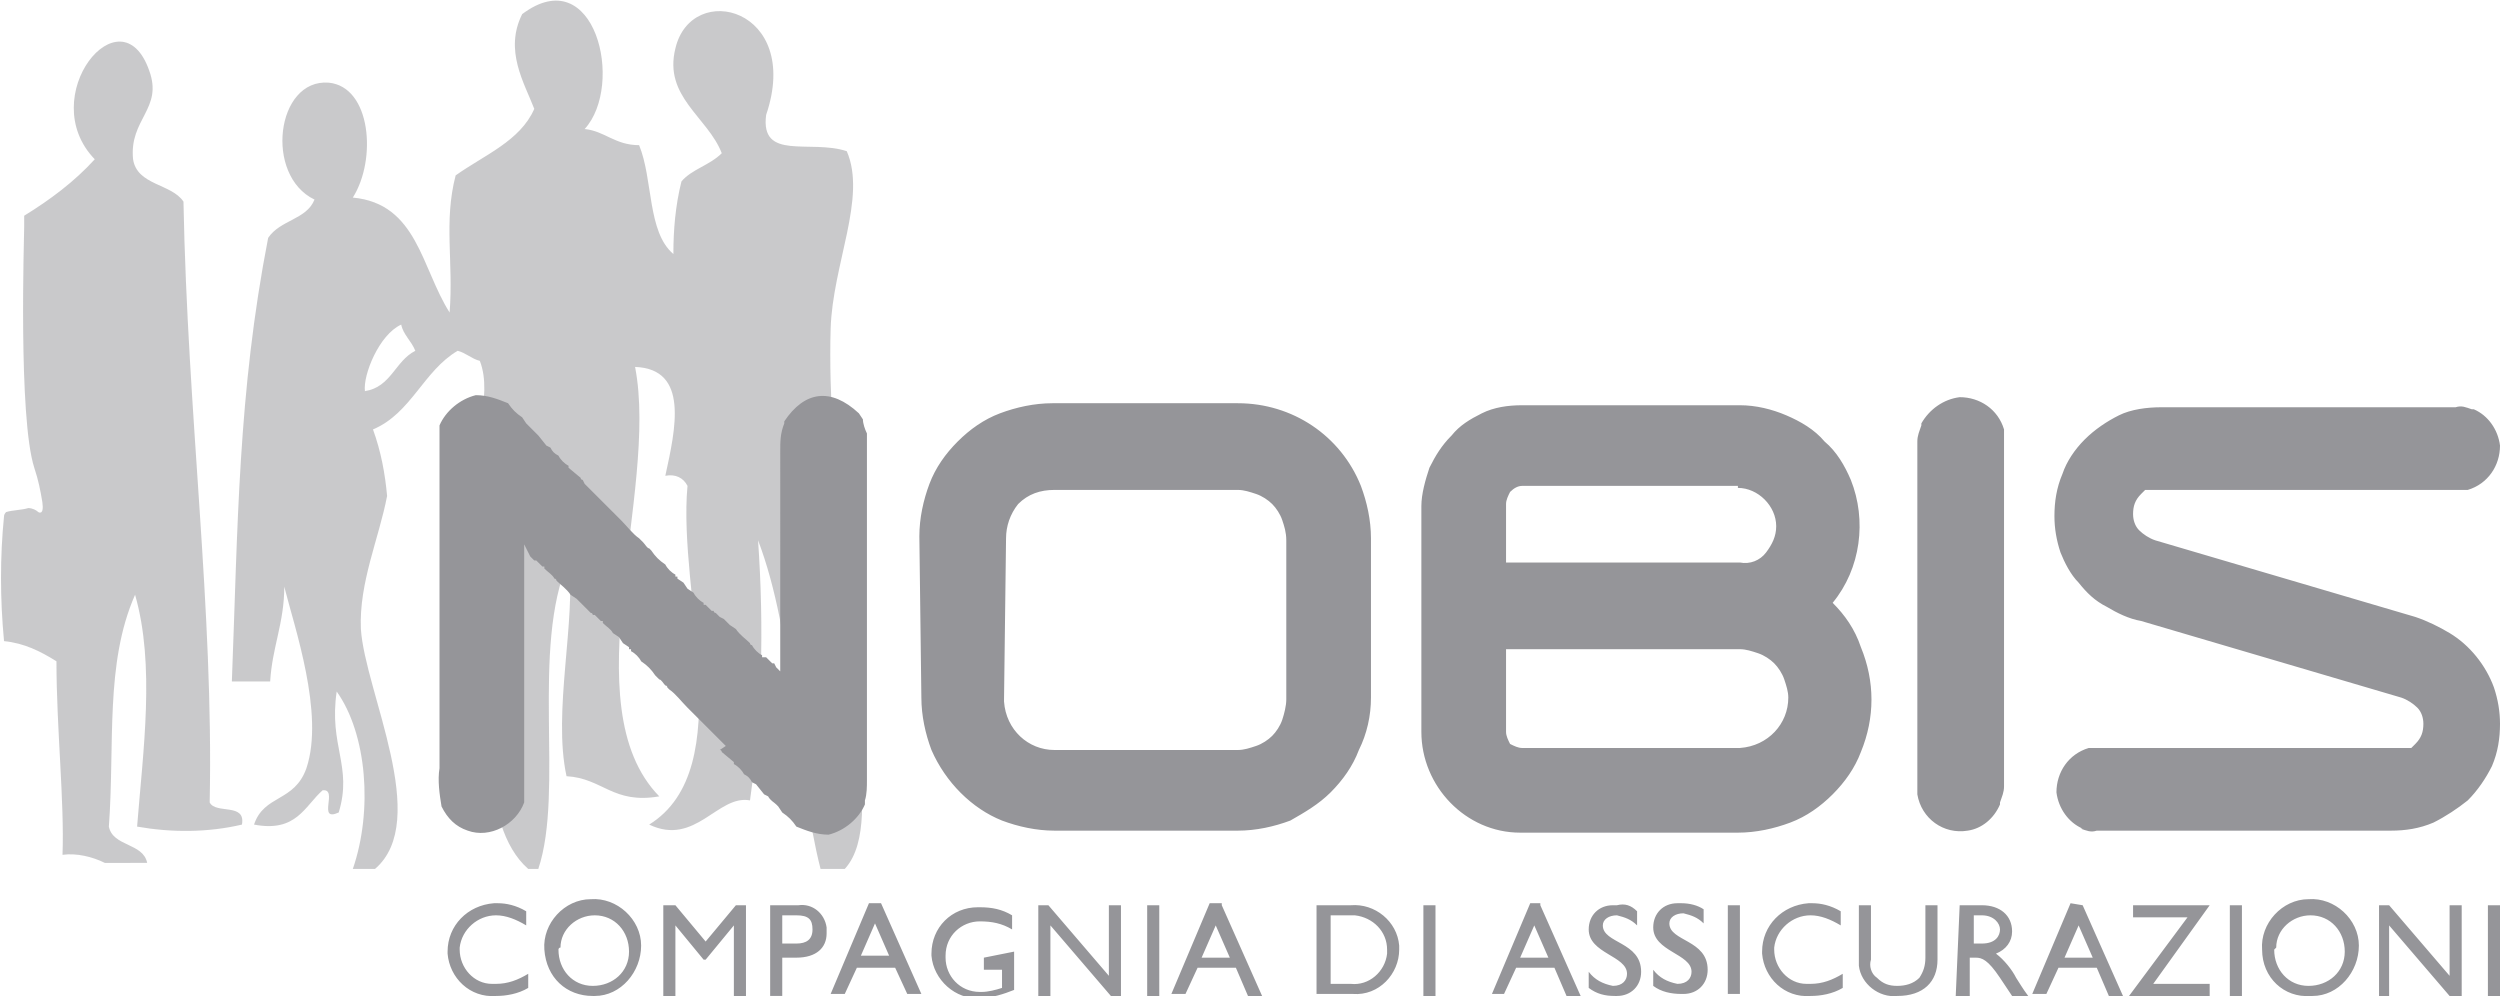 <?xml version="1.0" encoding="utf-8"?>
<!-- Generator: Adobe Illustrator 24.2.0, SVG Export Plug-In . SVG Version: 6.00 Build 0)  -->
<svg fill="#959599" version="1.1" id="Livello_1" xmlns="http://www.w3.org/2000/svg" xmlns:xlink="http://www.w3.org/1999/xlink" x="0px" y="0px"
	 viewBox="0 0 124 49.4" style="enable-background:new 0 0 124 49.4;" xml:space="preserve">
<style type="text/css">
	.st0{opacity:0.5;fill:#959599;}
	.st1{fill:#959599;}
</style>
<g id="b4d076f9-15e6-4ab4-ad40-bc3e0c7111be">
	<g id="b8b80d97-9b5d-4d94-a4fa-d7af7439d02f">
		<path id="XMLID_43_" class="st0" d="M25.9,0.7C29.5-2,31,4.2,29,6.4c1,0.1,1.5,0.8,2.7,0.8c0.7,1.7,0.4,4.3,1.7,5.4
			c0-1.2,0.1-2.4,0.4-3.6c0.5-0.6,1.4-0.8,2-1.4c-0.7-1.8-2.9-2.8-2.3-5.2C34.3-1,39.8,0.4,38,5.7c-0.3,2.3,2.2,1.2,4,1.8
			c1,2.3-0.7,5.6-0.8,8.8c-0.2,6.7,1.3,15.2,1.5,21.3c0,1.5,0.4,4.2-0.8,5.5h-1.2c-1.2-4.7-1.3-11.6-3.1-16.3
			c0.3,4.3,0.2,8.6-0.4,12.9c-1.6-0.3-2.7,2.3-5,1.2c4.5-2.8,1.4-11.4,1.9-16.8c-0.2-0.4-0.6-0.6-1.1-0.5c0.5-2.3,1.2-5.3-1.5-5.4
			c1.2,6.2-3.2,16.8,1.2,21.3c-2.3,0.4-2.8-0.9-4.6-1c-0.7-3.2,0.5-7.8,0.1-10.7c-1.9,4.4-0.2,11.4-1.5,15.3h-0.5
			c-2.5-2.2-1.9-7.9-1.9-12.8c0-1.6,0.2-3.2,0.1-4.7c0.1-0.7-1.1-0.2-0.8-1.1c-0.3-2.4,0.9-4.8,0.2-6.6c-0.4-0.1-0.7-0.4-1.1-0.5
			c-1.7,1-2.3,3.1-4.2,3.9c0.4,1.1,0.6,2.2,0.7,3.3c-0.4,2.1-1.4,4.3-1.3,6.6c0.2,3.1,3.5,9.5,0.7,11.9h-1.1c1-2.9,0.7-6.7-0.8-8.8
			c-0.4,2.7,0.8,3.7,0.1,6c-1.1,0.5,0-1.2-0.8-1.1c-0.9,0.8-1.3,2.1-3.4,1.7c0.5-1.5,2-1.1,2.6-2.8c0.9-2.7-0.6-7-1.1-9
			c0,1.8-0.6,3-0.7,4.7h-1.9c0.3-7.7,0.3-14.3,1.8-22c0.6-0.9,1.9-0.9,2.3-1.9c-2.5-1.2-1.9-6,0.7-5.8c2.1,0.2,2.4,3.8,1.2,5.7
			c3.2,0.3,3.4,3.5,4.8,5.7C22.5,13,22,11,22.6,8.7c1.4-1,3.2-1.7,3.9-3.3C26,4.1,25,2.5,25.9,0.7 M19.9,16.1
			c-1.1,0.5-1.9,2.5-1.8,3.3c1.3-0.2,1.5-1.5,2.5-2C20.4,16.9,20,16.6,19.9,16.1 M1.2,11.2v-0.5C2.5,9.9,3.7,9,4.7,7.9
			C1.7,4.8,6-0.5,7.4,3.5c0.7,1.9-1,2.4-0.8,4.4C6.8,9.2,8.5,9.1,9.1,10c0.2,10.6,1.5,20.2,1.3,29.8c0.3,0.6,1.8,0,1.6,1.1
			c-1.7,0.4-3.5,0.4-5.2,0.1c0.3-3.8,0.9-8-0.1-11.5c-1.5,3.4-1,7.4-1.3,11.5c0.2,1,1.7,0.8,1.9,1.8H5.2c-0.6-0.3-1.4-0.5-2.1-0.4
			c0.1-2.6-0.3-6.3-0.3-9.6c-0.8-0.5-1.6-0.9-2.6-1c-0.2-2.1-0.2-4.2,0-6.2c0-0.1,0.1-0.2,0.1-0.2c0.3-0.1,0.8-0.1,1.1-0.2
			c0.2,0,0.4,0.1,0.5,0.2c0,0,0.3,0.2,0.2-0.5c-0.1-0.6-0.2-1.1-0.4-1.7C0.9,20.7,1.2,11.7,1.2,11.2C1.2,11.2,1.2,11.1,1.2,11.2"/>
		<path id="XMLID_1_" class="st1" d="M124,49.4h-0.6v-4.5h0.6V49.4z M122.1,44.9v4.5h-0.6l-3-3.5v3.5H118v-4.5h0.5l3,3.5v-3.5H122.1
			z M112.8,47.1c0,1,0.7,1.8,1.7,1.8c1,0,1.8-0.7,1.8-1.7c0-1-0.7-1.8-1.7-1.8c0,0,0,0,0,0c-0.9,0-1.7,0.7-1.7,1.6
			C112.8,47.1,112.8,47.1,112.8,47.1 M112.2,47.1c-0.1-1.3,1-2.5,2.3-2.5c1.3-0.1,2.5,1,2.5,2.3s-1,2.5-2.3,2.5c0,0-0.1,0-0.1,0
			C113.3,49.5,112.2,48.5,112.2,47.1C112.2,47.2,112.2,47.2,112.2,47.1 M111.2,49.4h-0.6v-4.5h0.6V49.4z M108.5,45.5h-2.7v-0.6h3.8
			l-2.8,3.9h2.8v0.6h-4L108.5,45.5z M103.1,45.9l-0.7,1.6h1.4L103.1,45.9z M103.3,44.9l2,4.5h-0.7L104,48h-1.9l-0.6,1.3h-0.7
			l1.9-4.5L103.3,44.9z M97.9,45.4v1.4h0.4c0.7,0,0.9-0.4,0.9-0.7s-0.3-0.7-0.9-0.7H97.9z M97.2,44.9h1.1c0.9,0,1.5,0.5,1.5,1.3
			c0,0.5-0.3,0.9-0.8,1.1c0.4,0.3,0.8,0.8,1,1.2c0.2,0.3,0.3,0.5,0.6,0.9h-0.8l-0.6-0.9c-0.6-0.9-0.9-1-1.2-1h-0.3v2h-0.7L97.2,44.9
			z M96.1,44.9v2.7c0,1.1-0.7,1.8-2,1.8c-0.9,0.1-1.8-0.6-1.9-1.5c0-0.1,0-0.1,0-0.2v-2.8h0.6v2.7c-0.1,0.3,0,0.7,0.3,0.9
			c0.3,0.3,0.6,0.4,1,0.4c0.4,0,0.8-0.1,1.1-0.4c0.2-0.3,0.3-0.6,0.3-1v-2.6L96.1,44.9z M91.3,45.2v0.7c-0.5-0.3-1-0.5-1.5-0.5
			c-0.9,0-1.7,0.7-1.8,1.6c0,0,0,0.1,0,0.1c0,0.9,0.7,1.7,1.6,1.7c0.1,0,0.1,0,0.2,0c0.6,0,1.1-0.2,1.6-0.5V49
			c-0.5,0.3-1.1,0.4-1.6,0.4c-1.3,0.1-2.3-0.9-2.4-2.1c0,0,0,0,0-0.1c0-1.3,1-2.3,2.3-2.4c0.1,0,0.1,0,0.2,0
			C90.3,44.8,90.8,44.9,91.3,45.2 M86.3,49.3h-0.6v-4.4h0.6V49.3z M84.5,45.1v0.7c-0.3-0.3-0.6-0.4-1-0.5c-0.4,0-0.7,0.2-0.7,0.5
			c0,0.9,1.9,0.8,1.9,2.3c0,0.7-0.5,1.2-1.2,1.2c0,0,0,0-0.1,0c-0.5,0-1-0.1-1.4-0.4v-0.8c0.3,0.4,0.7,0.6,1.2,0.7
			c0.5,0,0.7-0.3,0.7-0.6c0-0.9-1.9-1-1.9-2.2c0-0.7,0.5-1.2,1.2-1.2c0.1,0,0.1,0,0.2,0C83.8,44.8,84.2,44.9,84.5,45.1 M81.2,45.2
			v0.7c-0.3-0.3-0.6-0.4-1-0.5c-0.4,0-0.7,0.2-0.7,0.5c0,0.9,1.9,0.8,1.9,2.3c0,0.7-0.5,1.2-1.2,1.2c0,0-0.1,0-0.1,0
			c-0.5,0-0.9-0.1-1.3-0.4v-0.8c0.3,0.4,0.7,0.6,1.2,0.7c0.5,0,0.7-0.3,0.7-0.6c0-0.9-1.9-1-1.9-2.2c0-0.7,0.5-1.2,1.2-1.2
			c0.1,0,0.1,0,0.2,0C80.6,44.8,80.9,44.9,81.2,45.2 M76.1,45.9l-0.7,1.6h1.4L76.1,45.9z M76.4,44.9l2,4.5h-0.7L77.1,48h-1.9
			l-0.6,1.3H74l1.9-4.5H76.4z M71.2,49.4h-0.6v-4.5h0.6V49.4z M66,45.5v3.3h1c0.9,0.1,1.7-0.6,1.8-1.5c0-0.1,0-0.1,0-0.2
			c0-0.9-0.7-1.6-1.6-1.7c-0.1,0-0.1,0-0.2,0H66z M65.3,49.4v-4.5h1.7c1.2-0.1,2.3,0.8,2.4,2c0,0.1,0,0.1,0,0.2c0,1.2-1,2.3-2.3,2.2
			c0,0-0.1,0-0.1,0H65.3z M60.3,45.9l-0.7,1.6h1.4L60.3,45.9z M60.6,44.9l2,4.5h-0.7L61.3,48h-1.9l-0.6,1.3h-0.7l1.9-4.5H60.6z
			 M57.5,49.4h-0.6v-4.5h0.6V49.4z M55.6,44.9v4.5h-0.5l-3-3.5v3.5h-0.6v-4.5H52l3,3.5v-3.5L55.6,44.9z M50.3,47.2v1.9
			c-0.5,0.2-1.1,0.4-1.7,0.4c-1.2,0.1-2.3-0.9-2.4-2.1c0,0,0-0.1,0-0.1c0-1.3,1-2.3,2.3-2.3c0,0,0.1,0,0.1,0c0.6,0,1.1,0.1,1.6,0.4
			v0.7c-0.5-0.3-1-0.4-1.6-0.4c-0.9,0-1.7,0.7-1.7,1.7c0,0,0,0,0,0.1c0,0.9,0.7,1.7,1.7,1.7c0,0,0.1,0,0.1,0c0.3,0,0.7-0.1,1-0.2
			v-0.9h-0.9v-0.6L50.3,47.2z M43.4,45.8l-0.7,1.6h1.4L43.4,45.8z M43.7,44.8l2,4.5H45L44.4,48h-1.9l-0.6,1.3h-0.7l1.9-4.5H43.7z
			 M38.8,45.4v1.4h0.7c0.5,0,0.8-0.2,0.8-0.7s-0.2-0.7-0.8-0.7H38.8z M38.2,44.9h1.4c0.7-0.1,1.3,0.4,1.4,1.1c0,0.1,0,0.2,0,0.3
			c0,0.7-0.5,1.2-1.5,1.2h-0.7v1.9h-0.6L38.2,44.9z M37,44.9v4.5h-0.6v-3.5L35,47.6h-0.1l-1.4-1.7v3.5h-0.6v-4.5h0.6l1.5,1.8
			l1.5-1.8L37,44.9z M27.7,47.1c0,1,0.7,1.8,1.7,1.8c1,0,1.8-0.7,1.8-1.7c0-1-0.7-1.8-1.7-1.8c0,0,0,0,0,0c-0.9,0-1.7,0.7-1.7,1.6
			C27.7,47,27.7,47.1,27.7,47.1 M27,47.1c-0.1-1.3,1-2.5,2.3-2.5c1.3-0.1,2.5,1,2.5,2.3s-1,2.5-2.3,2.5c0,0-0.1,0-0.1,0
			C28.1,49.4,27.1,48.5,27,47.1C27,47.2,27,47.2,27,47.1 M26.1,45.2v0.7c-0.5-0.3-1-0.5-1.5-0.5c-0.9,0-1.7,0.7-1.8,1.6
			c0,0,0,0.1,0,0.1c0,0.9,0.7,1.7,1.6,1.7c0.1,0,0.1,0,0.2,0c0.6,0,1.1-0.2,1.6-0.5V49c-0.5,0.3-1.1,0.4-1.6,0.4
			c-1.3,0.1-2.3-0.9-2.4-2.1c0,0,0,0,0-0.1c0-1.3,1-2.3,2.3-2.4c0.1,0,0.1,0,0.2,0C25.1,44.8,25.6,44.9,26.1,45.2 M21.8,21.1
			c0.3-0.7,1-1.3,1.8-1.5c0.6,0,1.1,0.2,1.6,0.4c0.2,0.3,0.4,0.5,0.7,0.7l0.2,0.3l0.1,0.1c0.1,0.1,0.3,0.3,0.4,0.4l0.1,0.1l0.4,0.5
			l0.2,0.1c0.1,0.2,0.2,0.3,0.4,0.4c0.1,0.2,0.3,0.4,0.5,0.5v0.1l0.6,0.5c0,0,0,0.1,0.1,0.1L29,24l0.1,0.1l0.1,0.1l0.1,0.1l0.1,0.1
			l0.1,0.1l0.2,0.2l0.2,0.2l0.2,0.2l0.7,0.7c0.3,0.3,0.6,0.7,0.9,0.9c0,0,0.1,0.1,0.1,0.1c0,0,0.1,0.1,0.1,0.1
			c0.1,0.1,0.2,0.3,0.3,0.3l0.1,0.1c0.2,0.3,0.4,0.5,0.7,0.7c0.1,0.2,0.3,0.4,0.5,0.5v0.1l0.1,0v0.1l0.3,0.2l0.2,0.3l0.3,0.2
			c0.1,0.2,0.3,0.4,0.5,0.5v0.1l0.1,0l0.2,0.2l0.1,0.1l0.1,0c0,0,0,0.1,0.1,0.1c0,0,0.1,0.1,0.1,0.1l0.1,0.1l0.2,0.1l0.1,0.1
			l0.2,0.2l0.3,0.2c0.2,0.3,0.5,0.5,0.7,0.7c0,0,0,0.1,0.1,0.1c0.1,0.2,0.3,0.4,0.5,0.5v0.1H38l0.2,0.2l0.1,0.1h0.1l0.1,0.2l0.1,0.1
			l0.1,0.1V22.4c0-0.5,0-0.9,0.2-1.4v-0.1c1-1.5,2.3-1.7,3.7-0.4l0.2,0.3c0,0.2,0.1,0.5,0.2,0.7v17.2c0,0.3,0,0.7-0.1,1v0.2
			c-0.3,0.7-1,1.3-1.8,1.5c-0.6,0-1.1-0.2-1.6-0.4c-0.2-0.3-0.4-0.5-0.7-0.7l-0.2-0.3l-0.1-0.1c-0.1-0.1-0.3-0.2-0.4-0.4l-0.2-0.1
			l-0.4-0.5l-0.2-0.1c-0.1-0.2-0.2-0.3-0.4-0.4c-0.1-0.2-0.3-0.4-0.5-0.5l0-0.1l-0.6-0.5c0,0,0-0.1-0.1-0.1L36,37l-0.1-0.1l-0.1-0.1
			l-0.1-0.1l-0.1-0.1l-0.2-0.2l-0.2-0.2L35,36l-0.2-0.2l-0.7-0.7c-0.3-0.3-0.6-0.7-0.9-0.9c0,0-0.1-0.1-0.1-0.1c0,0,0-0.1-0.1-0.1
			c-0.1-0.1-0.2-0.3-0.3-0.3l-0.2-0.2c-0.2-0.3-0.4-0.5-0.7-0.7c-0.1-0.2-0.3-0.4-0.5-0.5l0-0.1h-0.1v-0.1l-0.3-0.2l-0.2-0.3
			l-0.3-0.2c-0.1-0.2-0.3-0.3-0.5-0.5l0-0.1h-0.1l-0.2-0.2l-0.1-0.1h-0.1c0,0,0-0.1-0.1-0.1c0,0-0.1-0.1-0.1-0.1L29,30.1L28.9,30
			l-0.1-0.1l-0.2-0.2l-0.3-0.2c-0.2-0.3-0.5-0.5-0.7-0.7c0,0,0-0.1-0.1-0.1c-0.1-0.2-0.3-0.3-0.5-0.5l0-0.1h-0.1l-0.2-0.2l-0.1-0.1
			h-0.1l-0.1-0.1l-0.1-0.1L26,27v11.7v0.8v0.1v0.2c-0.4,1.1-1.7,1.8-2.8,1.4c-0.6-0.2-1-0.6-1.3-1.2c-0.1-0.6-0.2-1.3-0.1-1.9v-16
			L21.8,21.1 M49.9,26.7c0-0.6,0.2-1.2,0.6-1.7c0.5-0.5,1.1-0.7,1.8-0.7h9.1c0.3,0,0.6,0.1,0.9,0.2c0.3,0.1,0.6,0.3,0.8,0.5
			c0.2,0.2,0.4,0.5,0.5,0.8c0.1,0.3,0.2,0.6,0.2,1v7.9c0,0.3-0.1,0.7-0.2,1c-0.1,0.3-0.3,0.6-0.5,0.8c-0.2,0.2-0.5,0.4-0.8,0.5
			c-0.3,0.1-0.6,0.2-0.9,0.2h-9.1c-1.3,0-2.4-1-2.5-2.4c0,0,0-0.1,0-0.1L49.9,26.7z M45.7,34.6c0,0.9,0.2,1.8,0.5,2.6
			c0.7,1.6,2,2.9,3.5,3.5c0.8,0.3,1.7,0.5,2.6,0.5h9.1c0.9,0,1.8-0.2,2.6-0.5c0.7-0.4,1.4-0.8,2-1.4c0.6-0.6,1.1-1.3,1.4-2.1
			c0.4-0.8,0.6-1.7,0.6-2.6v-7.9c0-0.9-0.2-1.8-0.5-2.6c-1-2.5-3.4-4.1-6.1-4.1h-9.2c-0.9,0-1.8,0.2-2.6,0.5
			c-0.8,0.3-1.5,0.8-2.1,1.4c-0.6,0.6-1.1,1.3-1.4,2.1c-0.3,0.8-0.5,1.7-0.5,2.6L45.7,34.6z M75.5,37.1c-0.2,0-0.4-0.1-0.6-0.2
			c-0.1-0.2-0.2-0.4-0.2-0.6v-4.1h11.6c0.3,0,0.6,0.1,0.9,0.2c0.3,0.1,0.6,0.3,0.8,0.5c0.2,0.2,0.4,0.5,0.5,0.8
			c0.1,0.3,0.2,0.6,0.2,0.9c0,1.3-1,2.4-2.4,2.5c0,0-0.1,0-0.1,0L75.5,37.1z M86.2,24.2c1,0,1.9,0.9,1.9,1.9c0,0.5-0.2,0.9-0.5,1.3
			c-0.3,0.4-0.8,0.6-1.3,0.5H74.7v-2.9c0-0.2,0.1-0.4,0.2-0.6c0.2-0.2,0.4-0.3,0.6-0.3H86.2z M90.9,29.9c1.4-1.7,1.7-4.1,0.9-6.1
			c-0.3-0.7-0.7-1.4-1.3-1.9c-0.5-0.6-1.2-1-1.9-1.3c-0.7-0.3-1.5-0.5-2.3-0.5H75.5c-0.7,0-1.4,0.1-2,0.4c-0.6,0.3-1.1,0.6-1.5,1.1
			c-0.5,0.5-0.8,1-1.1,1.6c-0.2,0.6-0.4,1.3-0.4,1.9v11.2c0,2.7,2.2,5,4.9,5c0,0,0.1,0,0.1,0h10.7c0.9,0,1.8-0.2,2.6-0.5
			c0.8-0.3,1.5-0.8,2.1-1.4c0.6-0.6,1.1-1.3,1.4-2.1c0.7-1.7,0.7-3.5,0-5.2C92,31.2,91.5,30.5,90.9,29.9 M95.3,21v0.1
			c-0.1,0.3-0.2,0.5-0.2,0.8v17.5c0.2,1.2,1.3,2,2.5,1.8c0.7-0.1,1.3-0.6,1.6-1.3v-0.1c0.1-0.3,0.2-0.5,0.2-0.8V21.7v-0.4
			c-0.3-1-1.2-1.6-2.2-1.6C96.4,19.8,95.7,20.3,95.3,21 M103.2,41.1c0.3,0.1,0.5,0.2,0.8,0.1h14.6c0.7,0,1.4-0.1,2.1-0.4
			c0.6-0.3,1.2-0.7,1.7-1.1c0.5-0.5,0.9-1.1,1.2-1.7c0.3-0.7,0.4-1.4,0.4-2.1c0-0.6-0.1-1.2-0.3-1.8c-0.4-1.1-1.2-2.1-2.2-2.7
			c-0.5-0.3-1.1-0.6-1.7-0.8l-12.9-3.8c-0.3-0.1-0.6-0.3-0.8-0.5c-0.2-0.2-0.3-0.5-0.3-0.8c0-0.4,0.1-0.7,0.4-1l0.2-0.2H122l0.4,0
			c1-0.3,1.6-1.2,1.6-2.2c-0.1-0.8-0.6-1.5-1.3-1.8h-0.1c-0.3-0.1-0.5-0.2-0.8-0.1h-14.6c-0.7,0-1.5,0.1-2.1,0.4
			c-0.6,0.3-1.2,0.7-1.7,1.2c-0.5,0.5-0.9,1.1-1.1,1.7c-0.3,0.7-0.4,1.4-0.4,2.1c0,0.6,0.1,1.2,0.3,1.8c0.2,0.5,0.5,1.1,0.9,1.5
			c0.4,0.5,0.8,0.9,1.4,1.2c0.5,0.3,1.1,0.6,1.7,0.7l12.9,3.8c0.3,0.1,0.6,0.3,0.8,0.5c0.2,0.2,0.3,0.5,0.3,0.8c0,0.4-0.1,0.7-0.4,1
			c-0.1,0.1-0.1,0.1-0.2,0.2h-15.6h-0.4c-1,0.3-1.6,1.2-1.6,2.2c0.1,0.8,0.6,1.5,1.3,1.8L103.2,41.1z"/>
	</g>
</g>
</svg>
